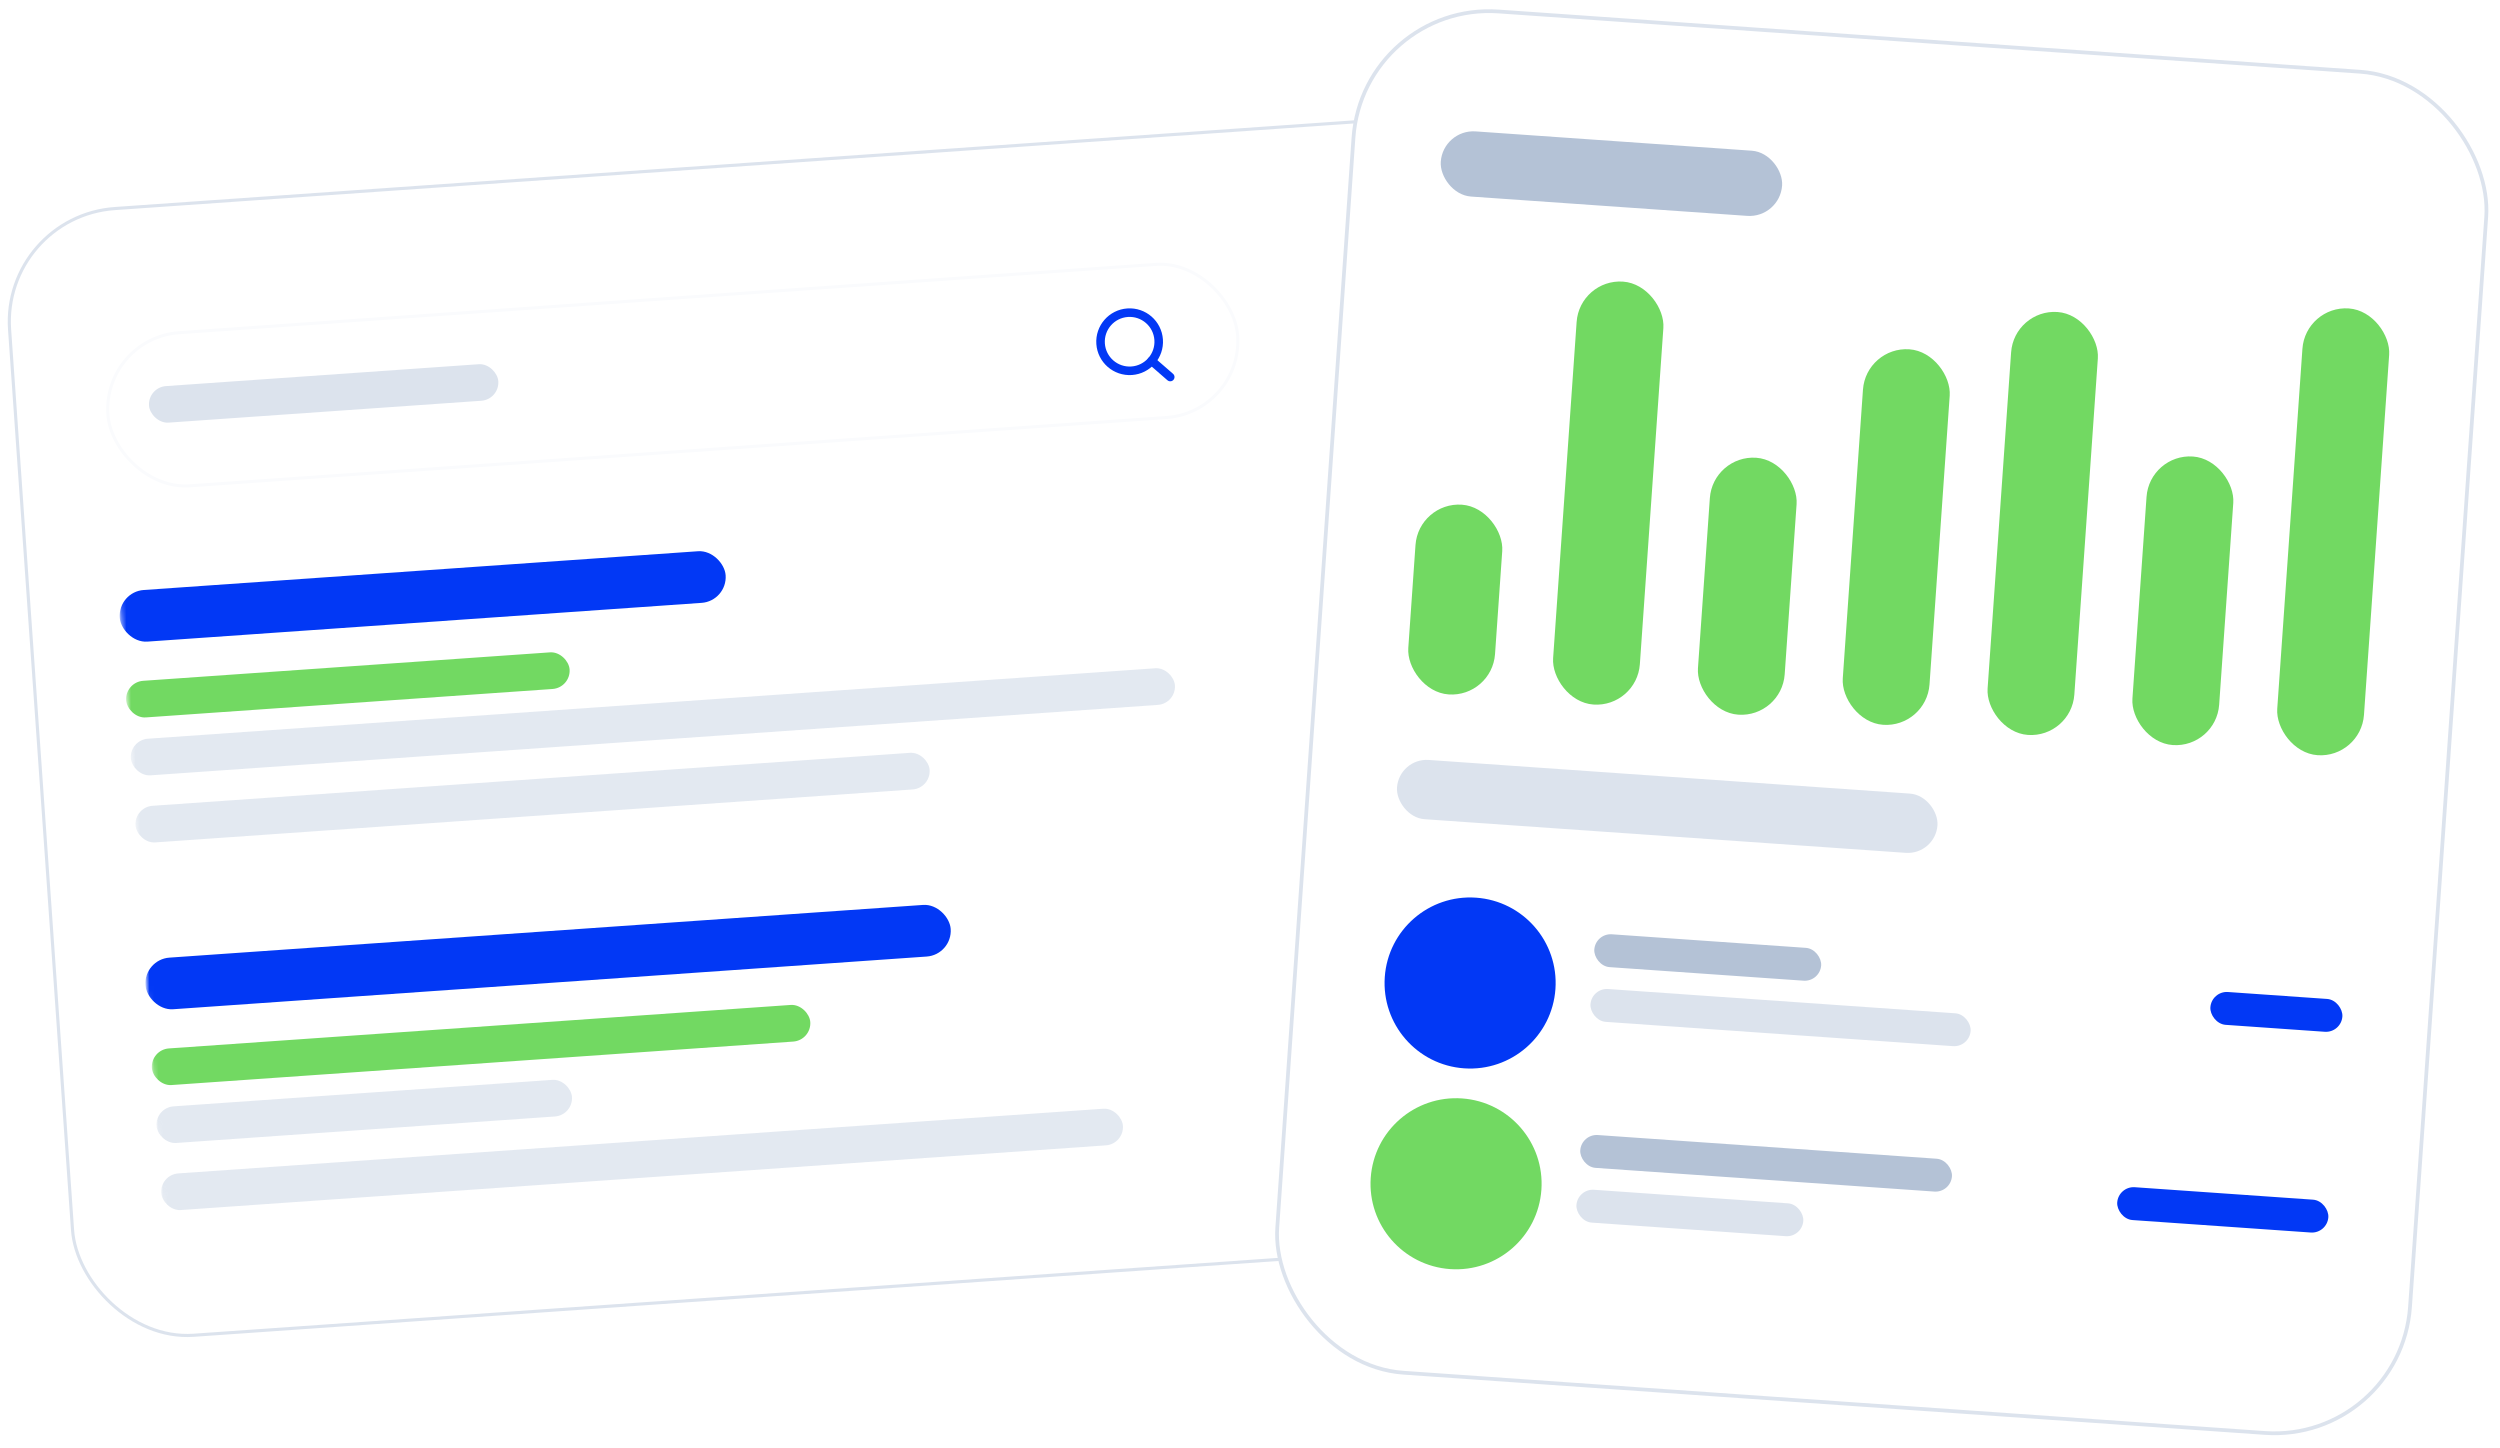 <svg width="544" height="315" viewBox="0 0 544 315" fill="none" xmlns="http://www.w3.org/2000/svg">
<rect x="0.364" y="47.103" width="326.632" height="245.771" rx="24.684" transform="rotate(-4 0.364 47.103)" fill="white" stroke="#DCE3ED" stroke-width="0.682"/>
<mask id="mask0_2431_10844" style="mask-type:alpha" maskUnits="userSpaceOnUse" x="25" y="100" width="258" height="177">
<rect x="25.166" y="117.734" width="247.095" height="158.781" transform="rotate(-4 25.166 117.734)" fill="#C4C4C4"/>
</mask>
<g mask="url(#mask0_2431_10844)">
<g filter="url(#filter0_d_2431_10844)">
<rect x="25.66" y="124.791" width="132.167" height="11.261" rx="5.631" transform="rotate(-4 25.66 124.791)" fill="#0238F5"/>
</g>
<rect opacity="0.8" x="28.193" y="161.023" width="227.746" height="7.989" rx="3.994" transform="rotate(-4 28.193 161.023)" fill="#DCE3ED"/>
<g filter="url(#filter1_d_2431_10844)">
<rect x="27.172" y="146.43" width="96.73" height="7.989" rx="3.994" transform="rotate(-4 27.172 146.43)" fill="#72D962"/>
</g>
<rect opacity="0.8" x="29.213" y="175.619" width="173.219" height="7.989" rx="3.994" transform="rotate(-4 29.213 175.619)" fill="#DCE3ED"/>
<g filter="url(#filter2_d_2431_10844)">
<rect x="31.254" y="204.787" width="175.651" height="11.261" rx="5.631" transform="rotate(-4 31.254 204.787)" fill="#0238F5"/>
</g>
<rect opacity="0.8" x="33.785" y="241.02" width="90.617" height="7.989" rx="3.994" transform="rotate(-4 33.785 241.02)" fill="#DCE3ED"/>
<g filter="url(#filter3_d_2431_10844)">
<rect x="32.766" y="226.424" width="143.622" height="7.989" rx="3.994" transform="rotate(-4 32.766 226.424)" fill="#72D962"/>
</g>
<rect opacity="0.8" x="34.807" y="255.613" width="209.772" height="7.989" rx="3.994" transform="rotate(-4 34.807 255.613)" fill="#DCE3ED"/>
</g>
<g filter="url(#filter4_d_2431_10844)">
<rect x="21.963" y="71.924" width="247.095" height="34.064" rx="17.032" transform="rotate(-4 21.963 71.924)" fill="white"/>
<rect x="22.317" y="72.232" width="246.431" height="33.4" rx="16.7" transform="rotate(-4 22.317 72.232)" stroke="#FAFBFD" stroke-width="0.664"/>
</g>
<g filter="url(#filter5_d_2431_10844)">
<path d="M246.25 78.684C249.738 78.44 252.368 75.415 252.124 71.927C251.88 68.439 248.855 65.809 245.367 66.052C241.878 66.296 239.249 69.322 239.492 72.81C239.736 76.298 242.762 78.928 246.25 78.684Z" stroke="#0238F5" stroke-width="1.86" stroke-linecap="round" stroke-linejoin="round"/>
<path d="M250.584 76.522L254.643 80.05" stroke="#0238F5" stroke-width="1.86" stroke-linecap="round" stroke-linejoin="round"/>
</g>
<rect x="32.148" y="84.291" width="76.191" height="7.97" rx="3.985" transform="rotate(-4 32.148 84.291)" fill="#DCE3ED"/>
<rect x="296.582" y="0.436" width="247.089" height="296.927" rx="29.585" transform="rotate(4 296.582 0.436)" fill="white" stroke="#DCE3ED" stroke-width="0.817"/>
<g filter="url(#filter6_d_2431_10844)">
<rect x="308.672" y="104.387" width="18.921" height="41.386" rx="9.461" transform="rotate(4 308.672 104.387)" fill="#72D962"/>
</g>
<g filter="url(#filter7_d_2431_10844)">
<rect x="343.734" y="55.844" width="18.921" height="92.256" rx="9.461" transform="rotate(4 343.734 55.844)" fill="#72D962"/>
</g>
<g filter="url(#filter8_d_2431_10844)">
<rect x="372.723" y="94.172" width="18.921" height="56.043" rx="9.461" transform="rotate(4 372.723 94.172)" fill="#72D962"/>
</g>
<g filter="url(#filter9_d_2431_10844)">
<rect x="406.041" y="70.572" width="18.921" height="81.909" rx="9.461" transform="rotate(4 406.041 70.572)" fill="#72D962"/>
</g>
<g filter="url(#filter10_d_2431_10844)">
<rect x="438.277" y="62.455" width="18.921" height="92.256" rx="9.461" transform="rotate(4 438.277 62.455)" fill="#72D962"/>
</g>
<g filter="url(#filter11_d_2431_10844)">
<rect x="467.746" y="93.902" width="18.921" height="62.939" rx="9.461" transform="rotate(4 467.746 93.902)" fill="#72D962"/>
</g>
<g filter="url(#filter12_d_2431_10844)">
<rect x="501.666" y="61.68" width="18.921" height="97.451" rx="9.461" transform="rotate(4 501.666 61.68)" fill="#72D962"/>
</g>
<rect x="304.439" y="164.914" width="117.892" height="12.924" rx="6.462" transform="rotate(4 304.439 164.914)" fill="#DCE3ED"/>
<rect x="347.17" y="203.051" width="49.485" height="7.164" rx="3.582" transform="rotate(4 347.17 203.051)" fill="#B4C2D6"/>
<g filter="url(#filter13_d_2431_10844)">
<rect x="481.229" y="212.426" width="28.791" height="7.164" rx="3.582" transform="rotate(4 481.229 212.426)" fill="#0238F5"/>
</g>
<g filter="url(#filter14_d_2431_10844)">
<rect x="460.955" y="254.904" width="46.053" height="7.164" rx="3.582" transform="rotate(4 460.955 254.904)" fill="#0238F5"/>
</g>
<rect x="346.336" y="214.961" width="82.924" height="7.164" rx="3.582" transform="rotate(4 346.336 214.961)" fill="#DCE3ED"/>
<rect x="344.115" y="246.734" width="81.076" height="7.164" rx="3.582" transform="rotate(4 344.115 246.734)" fill="#B4C2D6"/>
<rect x="343.283" y="258.645" width="49.485" height="7.164" rx="3.582" transform="rotate(4 343.283 258.645)" fill="#DCE3ED"/>
<rect x="314.008" y="28.096" width="74.454" height="14.216" rx="7.108" transform="rotate(4 314.008 28.096)" fill="#B4C2D6"/>
<g filter="url(#filter15_d_2431_10844)">
<circle cx="319.895" cy="210.718" r="18.614" transform="rotate(4 319.895 210.718)" fill="#0238F5"/>
</g>
<g filter="url(#filter16_d_2431_10844)">
<circle cx="316.84" cy="254.402" r="18.614" transform="rotate(4 316.84 254.402)" fill="#72D962"/>
</g>
<defs>
<filter id="filter0_d_2431_10844" x="20.062" y="113.959" width="143.827" height="31.65" filterUnits="userSpaceOnUse" color-interpolation-filters="sRGB">
<feFlood flood-opacity="0" result="BackgroundImageFix"/>
<feColorMatrix in="SourceAlpha" type="matrix" values="0 0 0 0 0 0 0 0 0 0 0 0 0 0 0 0 0 0 127 0" result="hardAlpha"/>
<feOffset dy="3.985"/>
<feGaussianBlur stdDeviation="2.989"/>
<feColorMatrix type="matrix" values="0 0 0 0 0.109 0 0 0 0 0.491 0 0 0 0 0.971 0 0 0 0.12 0"/>
<feBlend mode="normal" in2="BackgroundImageFix" result="effect1_dropShadow_2431_10844"/>
<feBlend mode="normal" in="SourceGraphic" in2="effect1_dropShadow_2431_10844" result="shape"/>
</filter>
<filter id="filter1_d_2431_10844" x="22.793" y="137.295" width="105.812" height="23.478" filterUnits="userSpaceOnUse" color-interpolation-filters="sRGB">
<feFlood flood-opacity="0" result="BackgroundImageFix"/>
<feColorMatrix in="SourceAlpha" type="matrix" values="0 0 0 0 0 0 0 0 0 0 0 0 0 0 0 0 0 0 127 0" result="hardAlpha"/>
<feOffset dy="1.992"/>
<feGaussianBlur stdDeviation="2.324"/>
<feColorMatrix type="matrix" values="0 0 0 0 0.448 0 0 0 0 0.85 0 0 0 0 0.383 0 0 0 0.23 0"/>
<feBlend mode="normal" in2="BackgroundImageFix" result="effect1_dropShadow_2431_10844"/>
<feBlend mode="normal" in="SourceGraphic" in2="effect1_dropShadow_2431_10844" result="shape"/>
</filter>
<filter id="filter2_d_2431_10844" x="25.656" y="190.922" width="187.204" height="34.683" filterUnits="userSpaceOnUse" color-interpolation-filters="sRGB">
<feFlood flood-opacity="0" result="BackgroundImageFix"/>
<feColorMatrix in="SourceAlpha" type="matrix" values="0 0 0 0 0 0 0 0 0 0 0 0 0 0 0 0 0 0 127 0" result="hardAlpha"/>
<feOffset dy="3.985"/>
<feGaussianBlur stdDeviation="2.989"/>
<feColorMatrix type="matrix" values="0 0 0 0 0.109 0 0 0 0 0.491 0 0 0 0 0.971 0 0 0 0.12 0"/>
<feBlend mode="normal" in2="BackgroundImageFix" result="effect1_dropShadow_2431_10844"/>
<feBlend mode="normal" in="SourceGraphic" in2="effect1_dropShadow_2431_10844" result="shape"/>
</filter>
<filter id="filter3_d_2431_10844" x="28.386" y="214.017" width="152.589" height="26.749" filterUnits="userSpaceOnUse" color-interpolation-filters="sRGB">
<feFlood flood-opacity="0" result="BackgroundImageFix"/>
<feColorMatrix in="SourceAlpha" type="matrix" values="0 0 0 0 0 0 0 0 0 0 0 0 0 0 0 0 0 0 127 0" result="hardAlpha"/>
<feOffset dy="1.992"/>
<feGaussianBlur stdDeviation="2.324"/>
<feColorMatrix type="matrix" values="0 0 0 0 0.448 0 0 0 0 0.85 0 0 0 0 0.383 0 0 0 0.23 0"/>
<feBlend mode="normal" in2="BackgroundImageFix" result="effect1_dropShadow_2431_10844"/>
<feBlend mode="normal" in="SourceGraphic" in2="effect1_dropShadow_2431_10844" result="shape"/>
</filter>
<filter id="filter4_d_2431_10844" x="18.46" y="52.513" width="255.874" height="58.224" filterUnits="userSpaceOnUse" color-interpolation-filters="sRGB">
<feFlood flood-opacity="0" result="BackgroundImageFix"/>
<feColorMatrix in="SourceAlpha" type="matrix" values="0 0 0 0 0 0 0 0 0 0 0 0 0 0 0 0 0 0 127 0" result="hardAlpha"/>
<feOffset dy="1.328"/>
<feGaussianBlur stdDeviation="2.324"/>
<feColorMatrix type="matrix" values="0 0 0 0 0.109 0 0 0 0 0.491 0 0 0 0 0.971 0 0 0 0.08 0"/>
<feBlend mode="normal" in2="BackgroundImageFix" result="effect1_dropShadow_2431_10844"/>
<feBlend mode="normal" in="SourceGraphic" in2="effect1_dropShadow_2431_10844" result="shape"/>
</filter>
<filter id="filter5_d_2431_10844" x="235.89" y="64.443" width="22.338" height="21.184" filterUnits="userSpaceOnUse" color-interpolation-filters="sRGB">
<feFlood flood-opacity="0" result="BackgroundImageFix"/>
<feColorMatrix in="SourceAlpha" type="matrix" values="0 0 0 0 0 0 0 0 0 0 0 0 0 0 0 0 0 0 127 0" result="hardAlpha"/>
<feOffset dy="1.992"/>
<feGaussianBlur stdDeviation="1.328"/>
<feColorMatrix type="matrix" values="0 0 0 0 0.109 0 0 0 0 0.491 0 0 0 0 0.971 0 0 0 0.24 0"/>
<feBlend mode="normal" in2="BackgroundImageFix" result="effect1_dropShadow_2431_10844"/>
<feBlend mode="normal" in="SourceGraphic" in2="effect1_dropShadow_2431_10844" result="shape"/>
</filter>
<filter id="filter6_d_2431_10844" x="298.462" y="101.839" width="36.408" height="57.252" filterUnits="userSpaceOnUse" color-interpolation-filters="sRGB">
<feFlood flood-opacity="0" result="BackgroundImageFix"/>
<feColorMatrix in="SourceAlpha" type="matrix" values="0 0 0 0 0 0 0 0 0 0 0 0 0 0 0 0 0 0 127 0" result="hardAlpha"/>
<feOffset dy="4.776"/>
<feGaussianBlur stdDeviation="3.98"/>
<feColorMatrix type="matrix" values="0 0 0 0 0.448 0 0 0 0 0.85 0 0 0 0 0.383 0 0 0 0.37 0"/>
<feBlend mode="normal" in2="BackgroundImageFix" result="effect1_dropShadow_2431_10844"/>
<feBlend mode="normal" in="SourceGraphic" in2="effect1_dropShadow_2431_10844" result="shape"/>
</filter>
<filter id="filter7_d_2431_10844" x="329.975" y="53.296" width="39.957" height="107.998" filterUnits="userSpaceOnUse" color-interpolation-filters="sRGB">
<feFlood flood-opacity="0" result="BackgroundImageFix"/>
<feColorMatrix in="SourceAlpha" type="matrix" values="0 0 0 0 0 0 0 0 0 0 0 0 0 0 0 0 0 0 127 0" result="hardAlpha"/>
<feOffset dy="4.776"/>
<feGaussianBlur stdDeviation="3.98"/>
<feColorMatrix type="matrix" values="0 0 0 0 0.448 0 0 0 0 0.85 0 0 0 0 0.383 0 0 0 0.37 0"/>
<feBlend mode="normal" in2="BackgroundImageFix" result="effect1_dropShadow_2431_10844"/>
<feBlend mode="normal" in="SourceGraphic" in2="effect1_dropShadow_2431_10844" result="shape"/>
</filter>
<filter id="filter8_d_2431_10844" x="361.489" y="91.625" width="37.432" height="71.873" filterUnits="userSpaceOnUse" color-interpolation-filters="sRGB">
<feFlood flood-opacity="0" result="BackgroundImageFix"/>
<feColorMatrix in="SourceAlpha" type="matrix" values="0 0 0 0 0 0 0 0 0 0 0 0 0 0 0 0 0 0 127 0" result="hardAlpha"/>
<feOffset dy="4.776"/>
<feGaussianBlur stdDeviation="3.98"/>
<feColorMatrix type="matrix" values="0 0 0 0 0.448 0 0 0 0 0.85 0 0 0 0 0.383 0 0 0 0.37 0"/>
<feBlend mode="normal" in2="BackgroundImageFix" result="effect1_dropShadow_2431_10844"/>
<feBlend mode="normal" in="SourceGraphic" in2="effect1_dropShadow_2431_10844" result="shape"/>
</filter>
<filter id="filter9_d_2431_10844" x="393.003" y="68.025" width="39.237" height="97.676" filterUnits="userSpaceOnUse" color-interpolation-filters="sRGB">
<feFlood flood-opacity="0" result="BackgroundImageFix"/>
<feColorMatrix in="SourceAlpha" type="matrix" values="0 0 0 0 0 0 0 0 0 0 0 0 0 0 0 0 0 0 127 0" result="hardAlpha"/>
<feOffset dy="4.776"/>
<feGaussianBlur stdDeviation="3.98"/>
<feColorMatrix type="matrix" values="0 0 0 0 0.448 0 0 0 0 0.85 0 0 0 0 0.383 0 0 0 0.37 0"/>
<feBlend mode="normal" in2="BackgroundImageFix" result="effect1_dropShadow_2431_10844"/>
<feBlend mode="normal" in="SourceGraphic" in2="effect1_dropShadow_2431_10844" result="shape"/>
</filter>
<filter id="filter10_d_2431_10844" x="424.518" y="59.908" width="39.957" height="107.998" filterUnits="userSpaceOnUse" color-interpolation-filters="sRGB">
<feFlood flood-opacity="0" result="BackgroundImageFix"/>
<feColorMatrix in="SourceAlpha" type="matrix" values="0 0 0 0 0 0 0 0 0 0 0 0 0 0 0 0 0 0 127 0" result="hardAlpha"/>
<feOffset dy="4.776"/>
<feGaussianBlur stdDeviation="3.98"/>
<feColorMatrix type="matrix" values="0 0 0 0 0.448 0 0 0 0 0.85 0 0 0 0 0.383 0 0 0 0.37 0"/>
<feBlend mode="normal" in2="BackgroundImageFix" result="effect1_dropShadow_2431_10844"/>
<feBlend mode="normal" in="SourceGraphic" in2="effect1_dropShadow_2431_10844" result="shape"/>
</filter>
<filter id="filter11_d_2431_10844" x="456.032" y="91.355" width="37.912" height="78.752" filterUnits="userSpaceOnUse" color-interpolation-filters="sRGB">
<feFlood flood-opacity="0" result="BackgroundImageFix"/>
<feColorMatrix in="SourceAlpha" type="matrix" values="0 0 0 0 0 0 0 0 0 0 0 0 0 0 0 0 0 0 127 0" result="hardAlpha"/>
<feOffset dy="4.776"/>
<feGaussianBlur stdDeviation="3.98"/>
<feColorMatrix type="matrix" values="0 0 0 0 0.448 0 0 0 0 0.85 0 0 0 0 0.383 0 0 0 0.37 0"/>
<feBlend mode="normal" in2="BackgroundImageFix" result="effect1_dropShadow_2431_10844"/>
<feBlend mode="normal" in="SourceGraphic" in2="effect1_dropShadow_2431_10844" result="shape"/>
</filter>
<filter id="filter12_d_2431_10844" x="487.544" y="59.132" width="40.321" height="113.18" filterUnits="userSpaceOnUse" color-interpolation-filters="sRGB">
<feFlood flood-opacity="0" result="BackgroundImageFix"/>
<feColorMatrix in="SourceAlpha" type="matrix" values="0 0 0 0 0 0 0 0 0 0 0 0 0 0 0 0 0 0 127 0" result="hardAlpha"/>
<feOffset dy="4.776"/>
<feGaussianBlur stdDeviation="3.98"/>
<feColorMatrix type="matrix" values="0 0 0 0 0.448 0 0 0 0 0.85 0 0 0 0 0.383 0 0 0 0.37 0"/>
<feBlend mode="normal" in2="BackgroundImageFix" result="effect1_dropShadow_2431_10844"/>
<feBlend mode="normal" in="SourceGraphic" in2="effect1_dropShadow_2431_10844" result="shape"/>
</filter>
<filter id="filter13_d_2431_10844" x="477.787" y="212.666" width="35.106" height="15.042" filterUnits="userSpaceOnUse" color-interpolation-filters="sRGB">
<feFlood flood-opacity="0" result="BackgroundImageFix"/>
<feColorMatrix in="SourceAlpha" type="matrix" values="0 0 0 0 0 0 0 0 0 0 0 0 0 0 0 0 0 0 127 0" result="hardAlpha"/>
<feOffset dy="3.184"/>
<feGaussianBlur stdDeviation="1.592"/>
<feColorMatrix type="matrix" values="0 0 0 0 0.109 0 0 0 0 0.491 0 0 0 0 0.971 0 0 0 0.29 0"/>
<feBlend mode="normal" in2="BackgroundImageFix" result="effect1_dropShadow_2431_10844"/>
<feBlend mode="normal" in="SourceGraphic" in2="effect1_dropShadow_2431_10844" result="shape"/>
</filter>
<filter id="filter14_d_2431_10844" x="457.513" y="255.145" width="52.325" height="16.245" filterUnits="userSpaceOnUse" color-interpolation-filters="sRGB">
<feFlood flood-opacity="0" result="BackgroundImageFix"/>
<feColorMatrix in="SourceAlpha" type="matrix" values="0 0 0 0 0 0 0 0 0 0 0 0 0 0 0 0 0 0 127 0" result="hardAlpha"/>
<feOffset dy="3.184"/>
<feGaussianBlur stdDeviation="1.592"/>
<feColorMatrix type="matrix" values="0 0 0 0 0.109 0 0 0 0 0.491 0 0 0 0 0.971 0 0 0 0.29 0"/>
<feBlend mode="normal" in2="BackgroundImageFix" result="effect1_dropShadow_2431_10844"/>
<feBlend mode="normal" in="SourceGraphic" in2="effect1_dropShadow_2431_10844" result="shape"/>
</filter>
<filter id="filter15_d_2431_10844" x="292.525" y="186.531" width="54.741" height="54.741" filterUnits="userSpaceOnUse" color-interpolation-filters="sRGB">
<feFlood flood-opacity="0" result="BackgroundImageFix"/>
<feColorMatrix in="SourceAlpha" type="matrix" values="0 0 0 0 0 0 0 0 0 0 0 0 0 0 0 0 0 0 127 0" result="hardAlpha"/>
<feOffset dy="3.184"/>
<feGaussianBlur stdDeviation="4.378"/>
<feColorMatrix type="matrix" values="0 0 0 0 0.109 0 0 0 0 0.491 0 0 0 0 0.971 0 0 0 0.24 0"/>
<feBlend mode="normal" in2="BackgroundImageFix" result="effect1_dropShadow_2431_10844"/>
<feBlend mode="normal" in="SourceGraphic" in2="effect1_dropShadow_2431_10844" result="shape"/>
</filter>
<filter id="filter16_d_2431_10844" x="295.043" y="235.787" width="43.597" height="43.597" filterUnits="userSpaceOnUse" color-interpolation-filters="sRGB">
<feFlood flood-opacity="0" result="BackgroundImageFix"/>
<feColorMatrix in="SourceAlpha" type="matrix" values="0 0 0 0 0 0 0 0 0 0 0 0 0 0 0 0 0 0 127 0" result="hardAlpha"/>
<feOffset dy="3.184"/>
<feGaussianBlur stdDeviation="1.592"/>
<feColorMatrix type="matrix" values="0 0 0 0 0.448 0 0 0 0 0.85 0 0 0 0 0.383 0 0 0 0.18 0"/>
<feBlend mode="normal" in2="BackgroundImageFix" result="effect1_dropShadow_2431_10844"/>
<feBlend mode="normal" in="SourceGraphic" in2="effect1_dropShadow_2431_10844" result="shape"/>
</filter>
</defs>
</svg>
